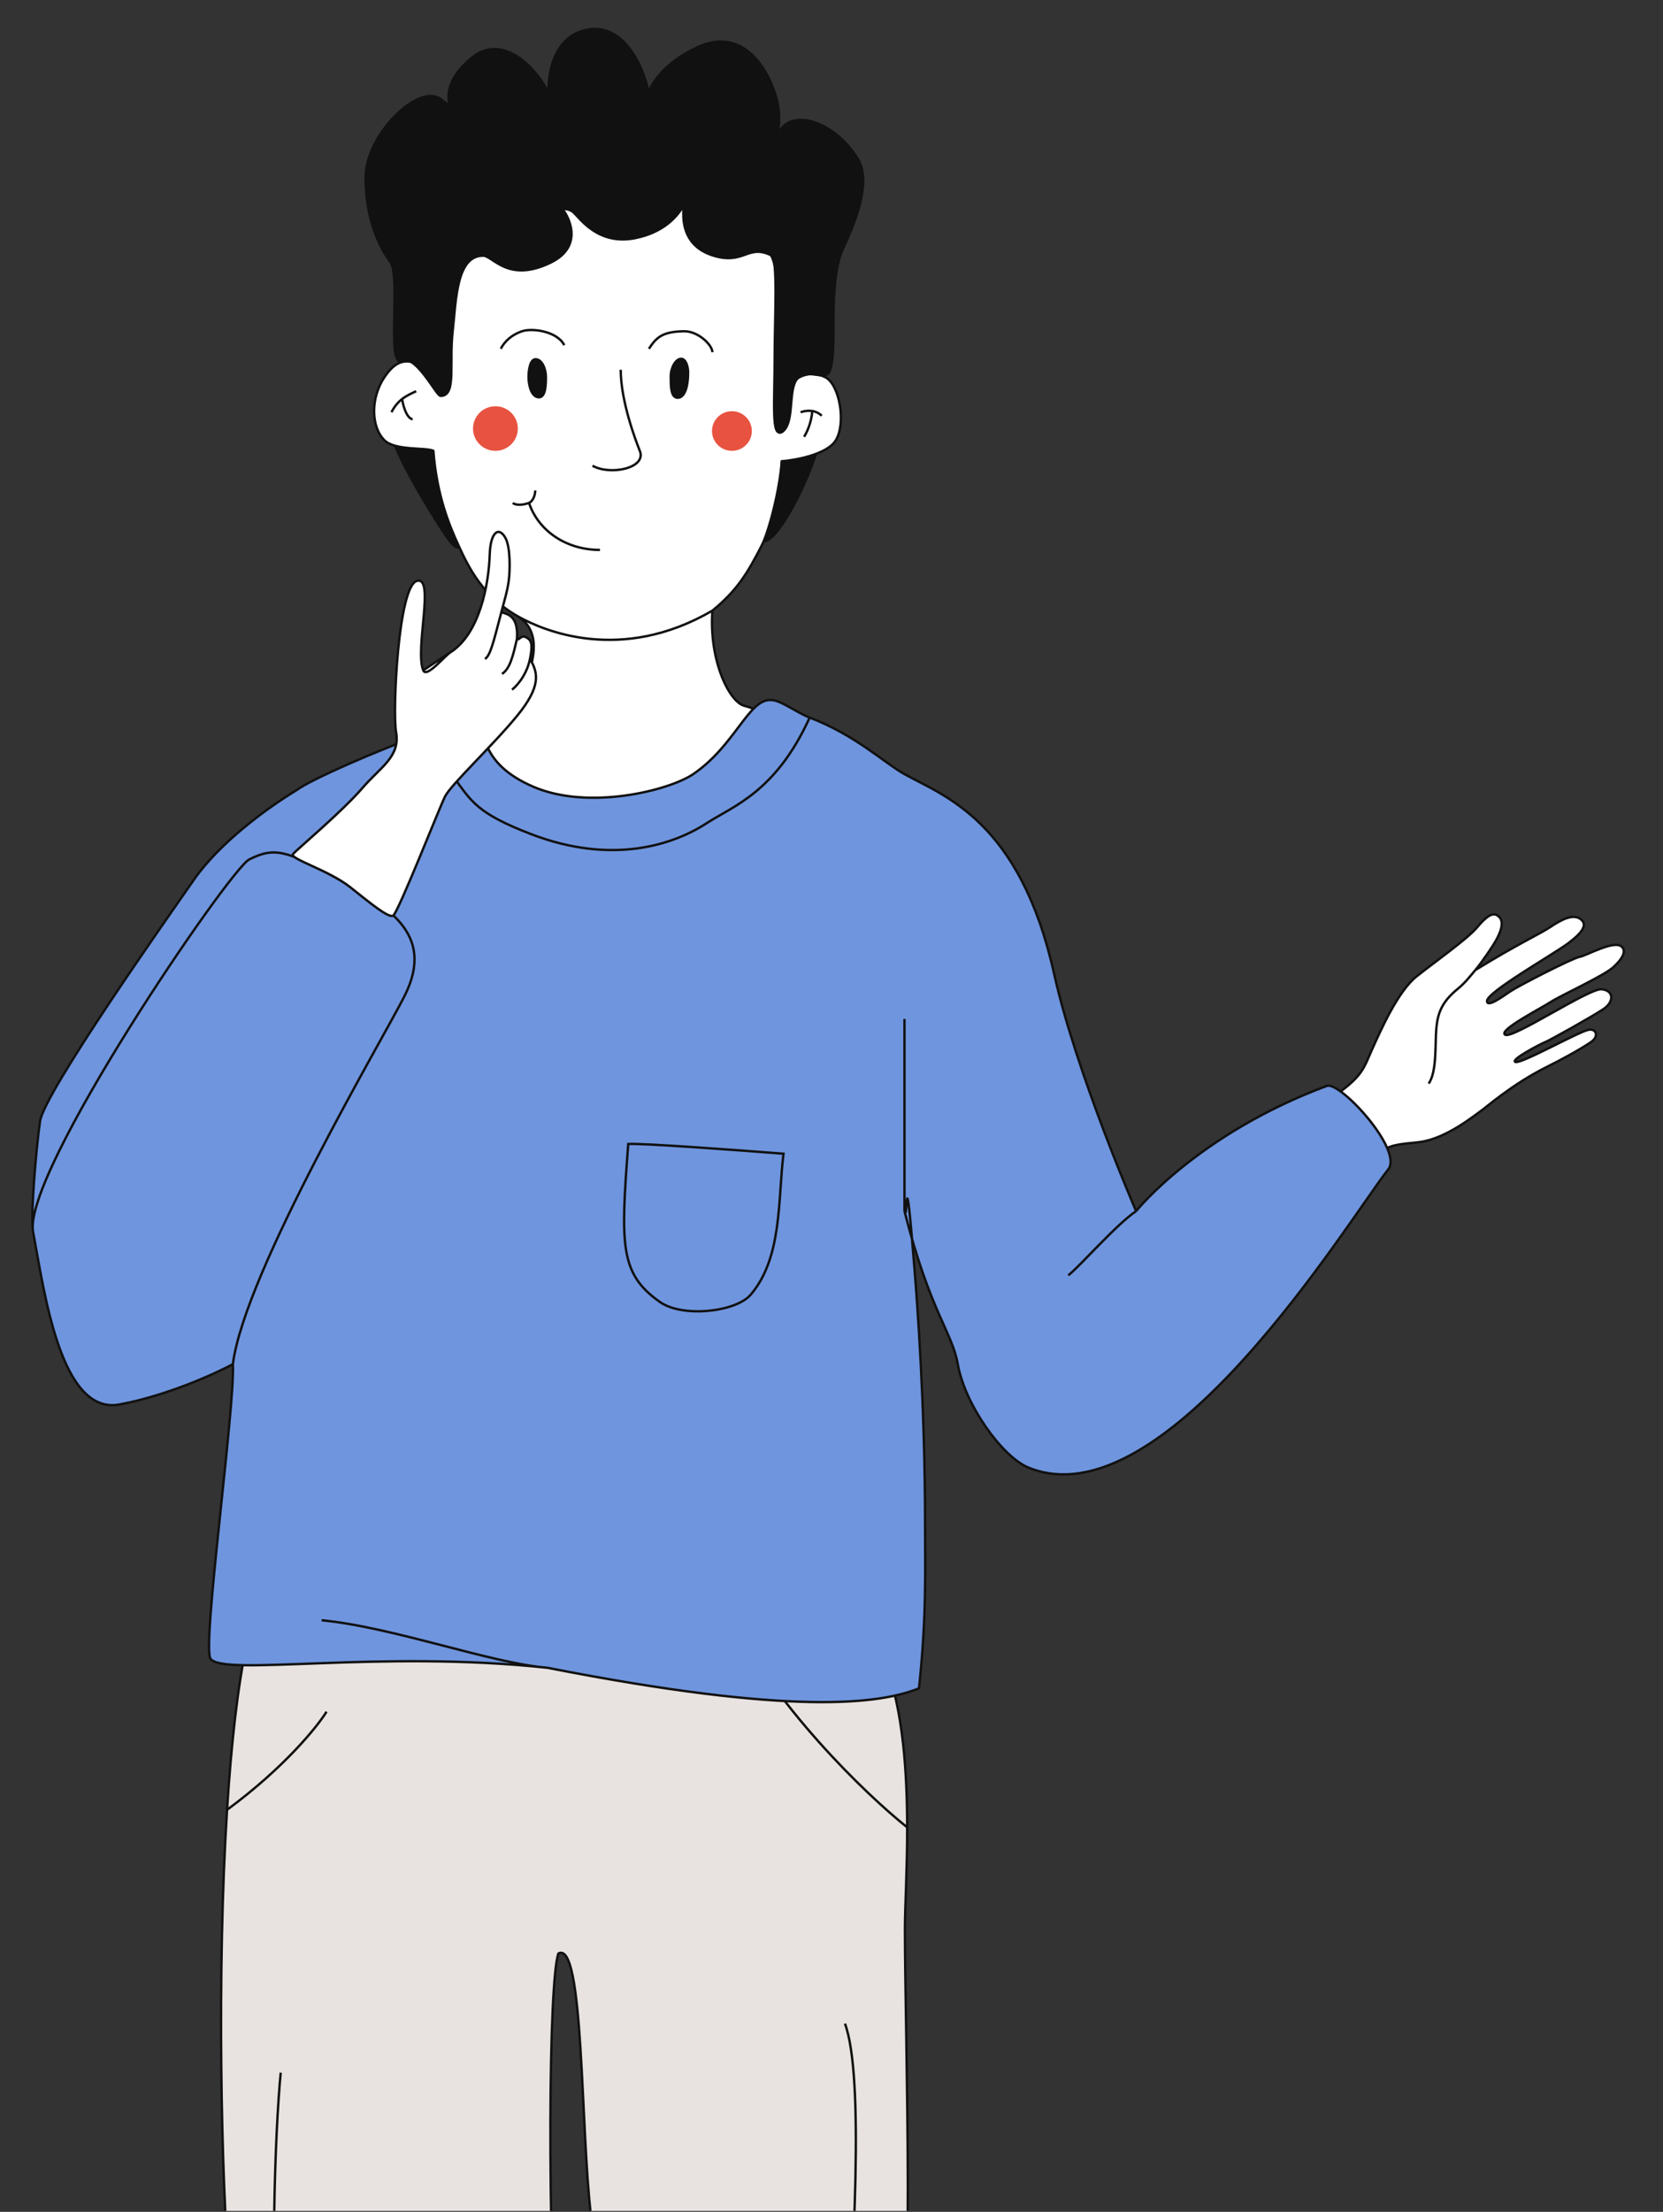 <?xml version="1.0" encoding="UTF-8"?> <svg xmlns="http://www.w3.org/2000/svg" width="349" height="464" viewBox="0 0 349 464" fill="none"><rect x="0" y="0" width="349" height="464" fill="#333333" stroke="none"/> <g clip-path="url(#clip0_738_573)"> <path d="M171.706 90.151C170.226 86.475 167.266 88.681 162.825 92.356C161.345 96.277 157.349 106.913 159.125 112.206C161.345 118.823 173.186 93.827 171.706 90.151Z" fill="#111111"></path> <path d="M82.157 87.945C84.377 85.74 86.599 88.68 91.039 93.827C92.026 96.767 96.959 105.296 96.959 110.001C96.959 115.882 96.218 115.882 93.258 111.471C90.297 107.06 79.937 90.151 82.157 87.945Z" fill="#111111"></path> <path d="M171.706 90.151C170.226 86.475 167.266 88.681 162.825 92.356C161.345 96.277 157.349 106.913 159.125 112.206C161.345 118.823 173.186 93.827 171.706 90.151Z" stroke="#111111"></path> <path d="M82.157 87.945C84.377 85.74 86.599 88.68 91.039 93.827C92.026 96.767 96.959 105.296 96.959 110.001C96.959 115.882 96.218 115.882 93.258 111.471C90.297 107.06 79.937 90.151 82.157 87.945Z" stroke="#111111"></path> <path d="M125.082 38.689C142.843 34.278 159.125 46.776 162.085 54.128C164.059 59.029 164.285 72.609 164.305 84.232C165.786 78.388 170.226 77.653 173.186 79.123C176.148 80.594 177.628 88.681 175.407 92.356C173.631 95.297 167.097 96.522 164.052 96.767C163.67 102.635 161.389 111.433 159.865 114.411C156.905 120.197 154.685 123.873 149.504 128.099C148.764 138.672 153.08 147.224 156.165 148.052C177.635 153.815 149.291 174.905 133.749 175.641C118.208 176.376 98.439 167.902 96.219 158.345C93.999 148.787 105.1 154.846 108.8 146.759C112.501 138.672 113.638 132.557 108.8 129.366C101.384 125.207 98.398 119.172 96.219 114.411C94.293 110.202 91.687 104.024 90.941 94.562C89.246 93.827 82.897 94.562 80.677 92.356C77.859 89.557 77.716 83.534 80.677 79.123C83.638 74.712 86.598 74.712 91.687 79.123C92.187 73.335 92.948 66.758 93.999 59.274C95.416 48.246 107.32 43.1 125.082 38.689Z" fill="white"></path> <path d="M149.504 128.099C154.685 123.873 156.905 120.197 159.865 114.411C161.389 111.433 163.67 102.635 164.052 96.767C167.097 96.522 173.631 95.297 175.407 92.356C177.628 88.681 176.148 80.594 173.186 79.123C170.226 77.653 165.786 78.388 164.305 84.232C164.285 72.609 164.059 59.029 162.085 54.128C159.125 46.776 142.843 34.278 125.082 38.689C107.32 43.1 95.416 48.246 93.999 59.274C92.948 66.758 92.187 73.335 91.687 79.123C86.598 74.712 83.638 74.712 80.677 79.123C77.716 83.534 77.859 89.557 80.677 92.356C82.897 94.562 89.246 93.827 90.941 94.562C91.687 104.024 94.293 110.202 96.219 114.411C98.398 119.172 101.384 125.207 108.8 129.366M149.504 128.099C148.764 138.672 153.08 147.224 156.165 148.052C177.635 153.815 149.291 174.905 133.749 175.641C118.208 176.376 98.439 167.902 96.219 158.345C93.999 148.787 105.1 154.846 108.8 146.759C112.501 138.672 113.638 132.557 108.8 129.366M149.504 128.099C130.262 139.312 113.982 132.271 108.8 129.366M168.006 86.475C168.966 86.157 169.787 86.114 170.471 86.227M172.447 87.21C172.027 86.793 171.368 86.375 170.471 86.227M170.471 86.227C170.275 88.778 169.24 90.886 168.746 91.621M82.158 86.475C82.8 85.201 83.58 84.341 84.379 83.716M87.339 82.064C86.5 82.481 85.423 82.897 84.379 83.716M84.379 83.716C84.971 87.099 86.105 87.945 86.599 87.945" stroke="#111111" stroke-width="0.5"></path> <path d="M111.02 105.494C112.89 111.149 118.597 115.361 125.911 115.361M111.02 105.494C111.805 105.185 112.327 103.929 112.327 102.89M111.02 105.494C109.715 106.008 108.147 106.02 107.625 105.494" stroke="#111111" stroke-width="0.5"></path> <path d="M164.304 90.151C162.084 92.356 162.824 84.269 162.824 74.712C162.824 66.625 163.565 54.128 162.084 53.392C156.789 50.762 156.164 55.502 149.503 53.297C140.349 50.266 145.063 39.424 143.582 42.364C142.102 45.305 139.072 48.554 133.222 49.716C125.821 51.187 122.121 45.945 120.641 44.475C119.439 43.281 117.369 43.526 117.68 43.835C118.727 44.875 122.651 51.367 115.459 54.862C106.579 59.178 103.619 53.392 101.399 53.392C95.478 53.392 95.478 62.949 94.738 69.566C93.998 76.182 95.478 82.798 92.518 82.799C91.778 82.799 87.338 73.977 84.377 75.448C81.417 76.918 84.377 57.803 82.157 54.862C79.937 51.922 76.977 46.04 76.977 37.218C76.977 28.396 88.078 17.452 92.518 21.128C93.649 22.064 94.326 22.348 94.843 22.79C93.882 20.123 94.038 16.56 99.178 12.306C106.283 6.424 114.226 16.716 115.459 21.128C114.966 16.716 115.904 7.6 123.6 6.424C131.144 5.271 135.276 14.854 136.134 20.773C136.05 18.564 139.27 13.435 146.543 10.1C156.164 5.689 161.344 15.246 162.824 21.128C164.304 27.009 161.344 30.685 164.304 27.009C167.264 23.333 175.406 26.191 179.846 33.542C183.398 39.424 176.886 51.187 176.146 53.392C175.21 56.182 174.666 60.744 174.666 66.625C174.666 72.507 174.666 75.448 173.925 77.653C173.223 79.745 169.485 76.918 167.264 79.123C165.044 81.329 166.524 87.945 164.304 90.151Z" fill="#111111" stroke="#111111"></path> <path d="M140.768 78.943V78.939C140.768 77.162 141.788 75.269 142.952 75.269C143.866 75.269 144.408 76.737 144.408 78.205C144.408 81.141 143.68 83.438 142.224 83.438C140.769 83.438 140.769 81.048 140.768 78.943Z" fill="#111111"></path> <path d="M113.107 83.343C111.651 83.343 110.923 81.141 110.923 79.034C110.923 77.811 111.214 75.365 112.379 75.365C113.834 75.365 114.563 77.566 114.563 79.034V79.035C114.563 80.503 114.563 83.343 113.107 83.343Z" fill="#111111"></path> <path d="M136.182 73.163C137.663 70.941 138.826 69.542 143.583 69.493C146.543 69.462 149.504 72.398 149.504 73.881M118.421 72.41C116.941 69.493 111.724 68.759 109.54 69.493C107.356 70.227 105.84 71.675 105.1 73.163M140.768 78.939C140.769 81.045 140.768 83.438 142.224 83.438C143.68 83.438 144.408 81.141 144.408 78.205C144.408 76.737 143.866 75.269 142.952 75.269C141.788 75.269 140.768 77.162 140.768 78.939ZM110.923 79.034C110.923 81.141 111.651 83.343 113.107 83.343C114.563 83.343 114.563 80.502 114.563 79.034C114.563 77.566 113.834 75.365 112.379 75.365C111.214 75.365 110.923 77.811 110.923 79.034Z" stroke="#111111" stroke-width="0.5"></path> <path d="M130.263 77.558C130.263 84.174 133.438 92.507 134.271 94.576C135.751 98.252 127.986 99.79 124.345 97.694" stroke="#111111" stroke-width="0.5"></path> <path d="M189.907 404.66C189.907 426.715 192.263 494.89 187.687 498.026C185.724 499.371 182.2 500.554 177.322 501.535C166.355 503.741 148.546 504.927 126.257 504.643C126.011 497.245 125.813 479.646 124.037 464.943C121.817 446.563 122.557 406.864 117.175 409.806C115.156 415.686 114.754 466.205 117.175 504.643C98.683 504.138 72.622 510.265 58.911 504.643C43.364 510.813 48.782 486.358 48.256 479.806C46.351 456.068 45.513 413.506 47.65 379.663C48.508 366.072 49.846 353.887 51.787 344.892C55.615 336.095 67.159 333.289 81.853 333.01C103.307 332.601 131.478 337.577 152.16 337.148C156.725 337.054 160.926 336.695 164.609 335.958C187.141 331.445 190.359 360.633 190.382 383.339C190.391 392.258 189.907 400.177 189.907 404.66Z" fill="#E8E3E0"></path> <path d="M152.16 337.148C156.725 337.054 160.926 336.695 164.609 335.958C187.141 331.445 190.359 360.633 190.382 383.339M152.16 337.148C162.119 357.633 181.791 376.477 190.382 383.339M152.16 337.148C131.478 337.577 103.307 332.601 81.853 333.01C67.159 333.289 55.615 336.095 51.787 344.892C49.846 353.887 48.508 366.072 47.65 379.663M190.382 383.339C190.391 392.258 189.907 400.177 189.907 404.66C189.907 426.715 192.263 494.89 187.687 498.026C185.724 499.371 182.2 500.554 177.322 501.535M47.65 379.663C45.513 413.506 46.351 456.068 48.256 479.806C48.782 486.358 43.364 510.813 58.911 504.643M47.65 379.663C59.619 370.841 66.558 362.264 68.532 359.078M58.911 504.643C72.622 510.265 98.683 504.138 117.175 504.643C114.754 466.205 115.156 415.686 117.175 409.806C122.557 406.864 121.817 446.563 124.037 464.943C125.813 479.646 126.011 497.245 126.257 504.643C148.546 504.927 166.355 503.741 177.322 501.535M58.911 504.643C56.444 479.504 57.727 447.152 58.911 434.801M177.322 501.535C179.049 473.9 181.466 435.684 177.322 424.508" stroke="#111111" stroke-width="0.5"></path> <path d="M287.915 220.21C286.148 224.103 286.11 225.854 279.035 230.58C272.834 234.31 260.555 242.528 261.041 245.557C261.649 249.344 270.099 261.458 272.051 258.921C274.003 256.385 288.389 242.584 290.411 241.234C292.432 239.883 295.285 239.949 298.086 239.56C303.678 238.785 309.788 233.718 310.799 233.043C311.81 232.368 317.3 227.468 324.614 223.817C327.704 222.274 331.257 220.366 333.834 218.645C335.688 217.407 334.989 215.654 333.296 216.045C331.037 216.566 319.289 223.18 318.04 222.781C316.791 222.382 323.484 218.898 324.273 218.618C325.062 218.338 334.114 213.279 336.473 211.704C338.832 210.128 338.692 207.755 336.087 207.522C333.482 207.288 317.478 217.977 315.883 217.069C314.289 216.16 323.571 211.441 325.425 210.203C327.278 208.966 336.622 204.698 338.582 202.896C340.542 201.094 341.397 199.463 340.287 198.551C338.632 197.19 333.01 200.451 331.486 200.729C329.962 201.007 318.711 206.795 317.027 207.92C315.342 209.045 312.087 211.465 312.071 209.996C312.05 208.118 325.993 200.205 329.079 197.898C332.165 195.59 333.159 193.998 331.795 192.877C330.139 191.516 327.497 193.034 325.307 194.497C323.117 195.96 318.602 197.963 309.623 203.492C311.128 201.693 313.369 198.324 313.856 197.459C314.743 195.88 316.182 192.946 314.021 191.923C312.71 191.302 310.939 193.442 309.809 194.736C307.742 197.103 301.287 201.661 297.305 204.813C293.323 207.966 289.682 216.317 287.915 220.21Z" fill="white"></path> <path d="M299.817 227.306C301.601 224.881 301.137 218.778 301.441 215.616C301.746 212.453 302.625 210.139 305.933 207.436C307.429 206.214 308.38 204.977 309.623 203.492M309.623 203.492C311.128 201.693 313.369 198.324 313.856 197.459C314.743 195.88 316.182 192.946 314.021 191.923C312.71 191.302 310.939 193.442 309.809 194.736C307.742 197.103 301.287 201.661 297.305 204.813C293.323 207.966 289.682 216.317 287.915 220.21C286.148 224.103 286.11 225.854 279.035 230.58C272.834 234.31 260.555 242.528 261.041 245.557C261.649 249.344 270.099 261.458 272.051 258.921C274.003 256.385 288.389 242.584 290.411 241.234C292.432 239.883 295.285 239.949 298.086 239.56C303.678 238.785 309.788 233.718 310.799 233.043C311.81 232.368 317.3 227.468 324.614 223.817C327.704 222.274 331.257 220.366 333.834 218.645C335.688 217.407 334.989 215.654 333.296 216.045C331.037 216.566 319.289 223.18 318.04 222.781C316.791 222.382 323.484 218.898 324.273 218.618C325.062 218.338 334.114 213.279 336.473 211.704C338.832 210.128 338.692 207.755 336.087 207.522C333.482 207.288 317.478 217.977 315.883 217.069C314.289 216.16 323.571 211.441 325.425 210.203C327.278 208.966 336.622 204.698 338.582 202.896C340.542 201.094 341.397 199.463 340.287 198.551C338.632 197.19 333.01 200.451 331.486 200.729C329.962 201.007 318.711 206.795 317.027 207.92C315.342 209.045 312.087 211.465 312.071 209.996C312.05 208.118 325.993 200.205 329.079 197.898C332.165 195.59 333.159 193.998 331.795 192.877C330.139 191.516 327.497 193.034 325.307 194.497C323.117 195.96 318.602 197.963 309.623 203.492Z" stroke="#111111" stroke-width="0.5"></path> <path d="M189.816 162.396C198.127 167.017 214.065 172.158 221.22 204.294C225.841 225.053 238.429 254.068 238.429 254.068C238.429 254.068 251.318 237.902 278.454 227.799C281.226 226.766 294.538 241.272 291.344 245.311C283.203 255.604 244.534 319.62 215.804 307.858C210.288 305.599 202.483 294.625 201.003 286.174C199.936 280.087 196.084 276.109 191.397 259.905C191.547 261.645 191.719 263.714 191.915 266.164C192.442 272.721 194.136 294.625 194.136 319.62C194.136 329.38 194.471 339.103 192.862 354.173C184.721 357.457 166.45 359.988 114.864 349.862C114.284 349.815 113.684 349.753 113.065 349.677C78.388 346.256 46.676 351.696 44.172 347.963C42.365 345.27 49.349 295.154 48.872 286.174C45.067 288.226 34.979 292.789 25.07 294.63C12.683 296.93 9.263 270.808 6.949 258.455C6.927 258.34 6.909 258.22 6.896 258.096C6.439 254.283 7.581 241.052 8.394 235.247C9.236 229.242 35.376 192.202 40.714 184.521C46.053 176.84 56.049 169.478 62.372 165.678C64.834 163.744 79.02 157.44 89.202 153.872C94.467 152.027 98.661 150.913 99.611 151.513C102.399 153.271 100.295 160.036 111.946 165.052C123.596 170.067 140.454 165.812 145.477 162.396C154.26 156.422 157.125 146.564 161.78 146.855C163.849 146.829 166.961 149.4 169.921 150.531C179.542 154.207 185.612 160.059 189.816 162.396Z" fill="#6F95DE"></path> <path d="M238.429 254.068C238.429 254.068 225.841 225.053 221.22 204.294C214.065 172.158 198.127 167.017 189.816 162.396C185.612 160.059 179.542 154.207 169.921 150.531M238.429 254.068C238.429 254.068 251.318 237.902 278.454 227.799C281.226 226.766 294.538 241.272 291.344 245.311C283.203 255.604 244.534 319.62 215.804 307.858C210.288 305.599 202.483 294.625 201.003 286.174C199.819 279.414 195.199 275.256 189.816 254.068M238.429 254.068C234.358 256.762 226.403 265.887 224.182 267.539M189.816 254.068C190.568 257.008 189.835 240.241 191.915 266.164C192.442 272.721 194.136 294.625 194.136 319.62C194.136 329.38 194.471 339.103 192.862 354.173C184.721 357.457 166.45 359.988 114.864 349.862M189.816 254.068L189.816 213.756M114.864 349.862C79.492 346.065 46.72 351.761 44.172 347.963C42.365 345.27 49.349 295.154 48.872 286.174M114.864 349.862C103 348.91 82.714 341.385 67.5 339.892M48.872 286.174C51.289 266.82 80.829 217.175 85.003 208.726C91.5 195.575 80.876 189.905 70.5 184.129C60.123 178.352 57.5 177.659 52.286 180.305C48.173 182.393 4.634 246.102 6.949 258.455M48.872 286.174C45.067 288.226 34.979 292.789 25.07 294.63C12.683 296.93 9.263 270.808 6.949 258.455M6.949 258.455C6.36 255.203 7.553 241.252 8.394 235.247C9.236 229.242 35.376 192.202 40.714 184.521C46.053 176.84 56.049 169.478 62.372 165.678C64.834 163.744 79.02 157.44 89.202 153.872M169.921 150.531C166.961 149.4 163.849 146.829 161.78 146.855C157.125 146.564 154.26 156.422 145.477 162.396C140.454 165.812 123.596 170.067 111.946 165.052C100.295 160.036 102.399 153.271 99.611 151.513C98.661 150.913 94.467 152.027 89.202 153.872M169.921 150.531C162.761 166.246 153.797 169.107 148.277 172.704C141.36 177.21 128.474 181.53 111.406 174.964C100.027 170.586 98.944 168.089 95.234 163.076C92.266 159.066 89.976 155.269 89.202 153.872M131.842 239.987C130.238 261.228 130.054 267.181 138.47 273.113C143.289 276.509 154.453 275.211 157.537 271.603C164.19 263.818 163.226 251.798 164.426 242.025C154.661 241.259 134.472 239.779 131.842 239.987Z" stroke="#111111" stroke-width="0.5"></path> <path d="M76.011 165.36C71.726 170.326 62.358 178.157 61.5 179.152C60.642 180.148 68.944 182.502 73.5 186.119C77.891 189.606 81.5 192.589 82.5 192.091C83.5 191.594 92.308 169.227 93.376 167.12C94.712 164.488 103.364 156.469 108.552 150.127C113.588 143.971 112.949 141.142 111.222 138.234C111.796 135.422 111.561 134.539 110.894 134.002C109.286 132.709 108.931 134.647 108.494 133.981C108.874 128.346 105.584 128.889 105.235 128.339C105.859 125.956 106.446 124.106 106.741 122.004C107.084 119.551 107.112 114.757 106.085 112.879C104.687 110.325 102.923 111.596 102.774 116.315C102.578 122.522 100.686 132.94 94.517 136.848C94.496 136.861 94.475 136.875 94.452 136.891L88.821 140.626C87.018 136.153 91.369 120.725 87.462 121.873C83.555 123.022 82.353 149.278 83.121 153.587C84.038 158.726 79.882 160.873 76.011 165.36Z" fill="white"></path> <path d="M94.517 136.848C100.686 132.94 102.578 122.522 102.774 116.315C102.923 111.596 104.687 110.325 106.085 112.879C107.112 114.757 107.084 119.551 106.741 122.004C106.446 124.106 105.859 125.956 105.235 128.339M94.517 136.848C93.288 137.626 89.5 142.312 88.821 140.626M94.517 136.848L88.821 140.626M105.235 128.339C103.54 134.807 102.905 137.521 101.783 138.232M105.235 128.339C105.584 128.889 108.874 128.346 108.494 133.981M108.494 133.981C108.931 134.647 109.286 132.709 110.894 134.002C111.561 134.539 111.796 135.422 111.222 138.234M108.494 133.981C107.666 137.588 107.03 140.302 105.348 141.368M111.222 138.234C112.949 141.142 113.588 143.971 108.552 150.127C103.364 156.469 94.712 164.488 93.376 167.12C92.308 169.227 83.5 191.594 82.5 192.091C81.5 192.589 77.891 189.606 73.5 186.119C68.944 182.502 60.642 180.148 61.5 179.152C62.358 178.157 71.726 170.326 76.011 165.36C79.882 160.873 84.038 158.726 83.121 153.587C82.353 149.278 83.555 123.022 87.462 121.873C91.369 120.725 87.018 136.153 88.821 140.626M111.222 138.234C110.458 141.984 108.003 144.31 107.442 144.665" stroke="#111111" stroke-width="0.5"></path> <ellipse cx="103.969" cy="89.899" rx="4.702" ry="4.677" fill="#E75340"></ellipse> <ellipse cx="153.602" cy="90.418" rx="4.18" ry="4.157" fill="#E75340"></ellipse> </g> <defs> <clipPath id="clip0_738_573"> <rect width="349" height="463.806" fill="white"></rect> </clipPath> </defs> </svg> 
